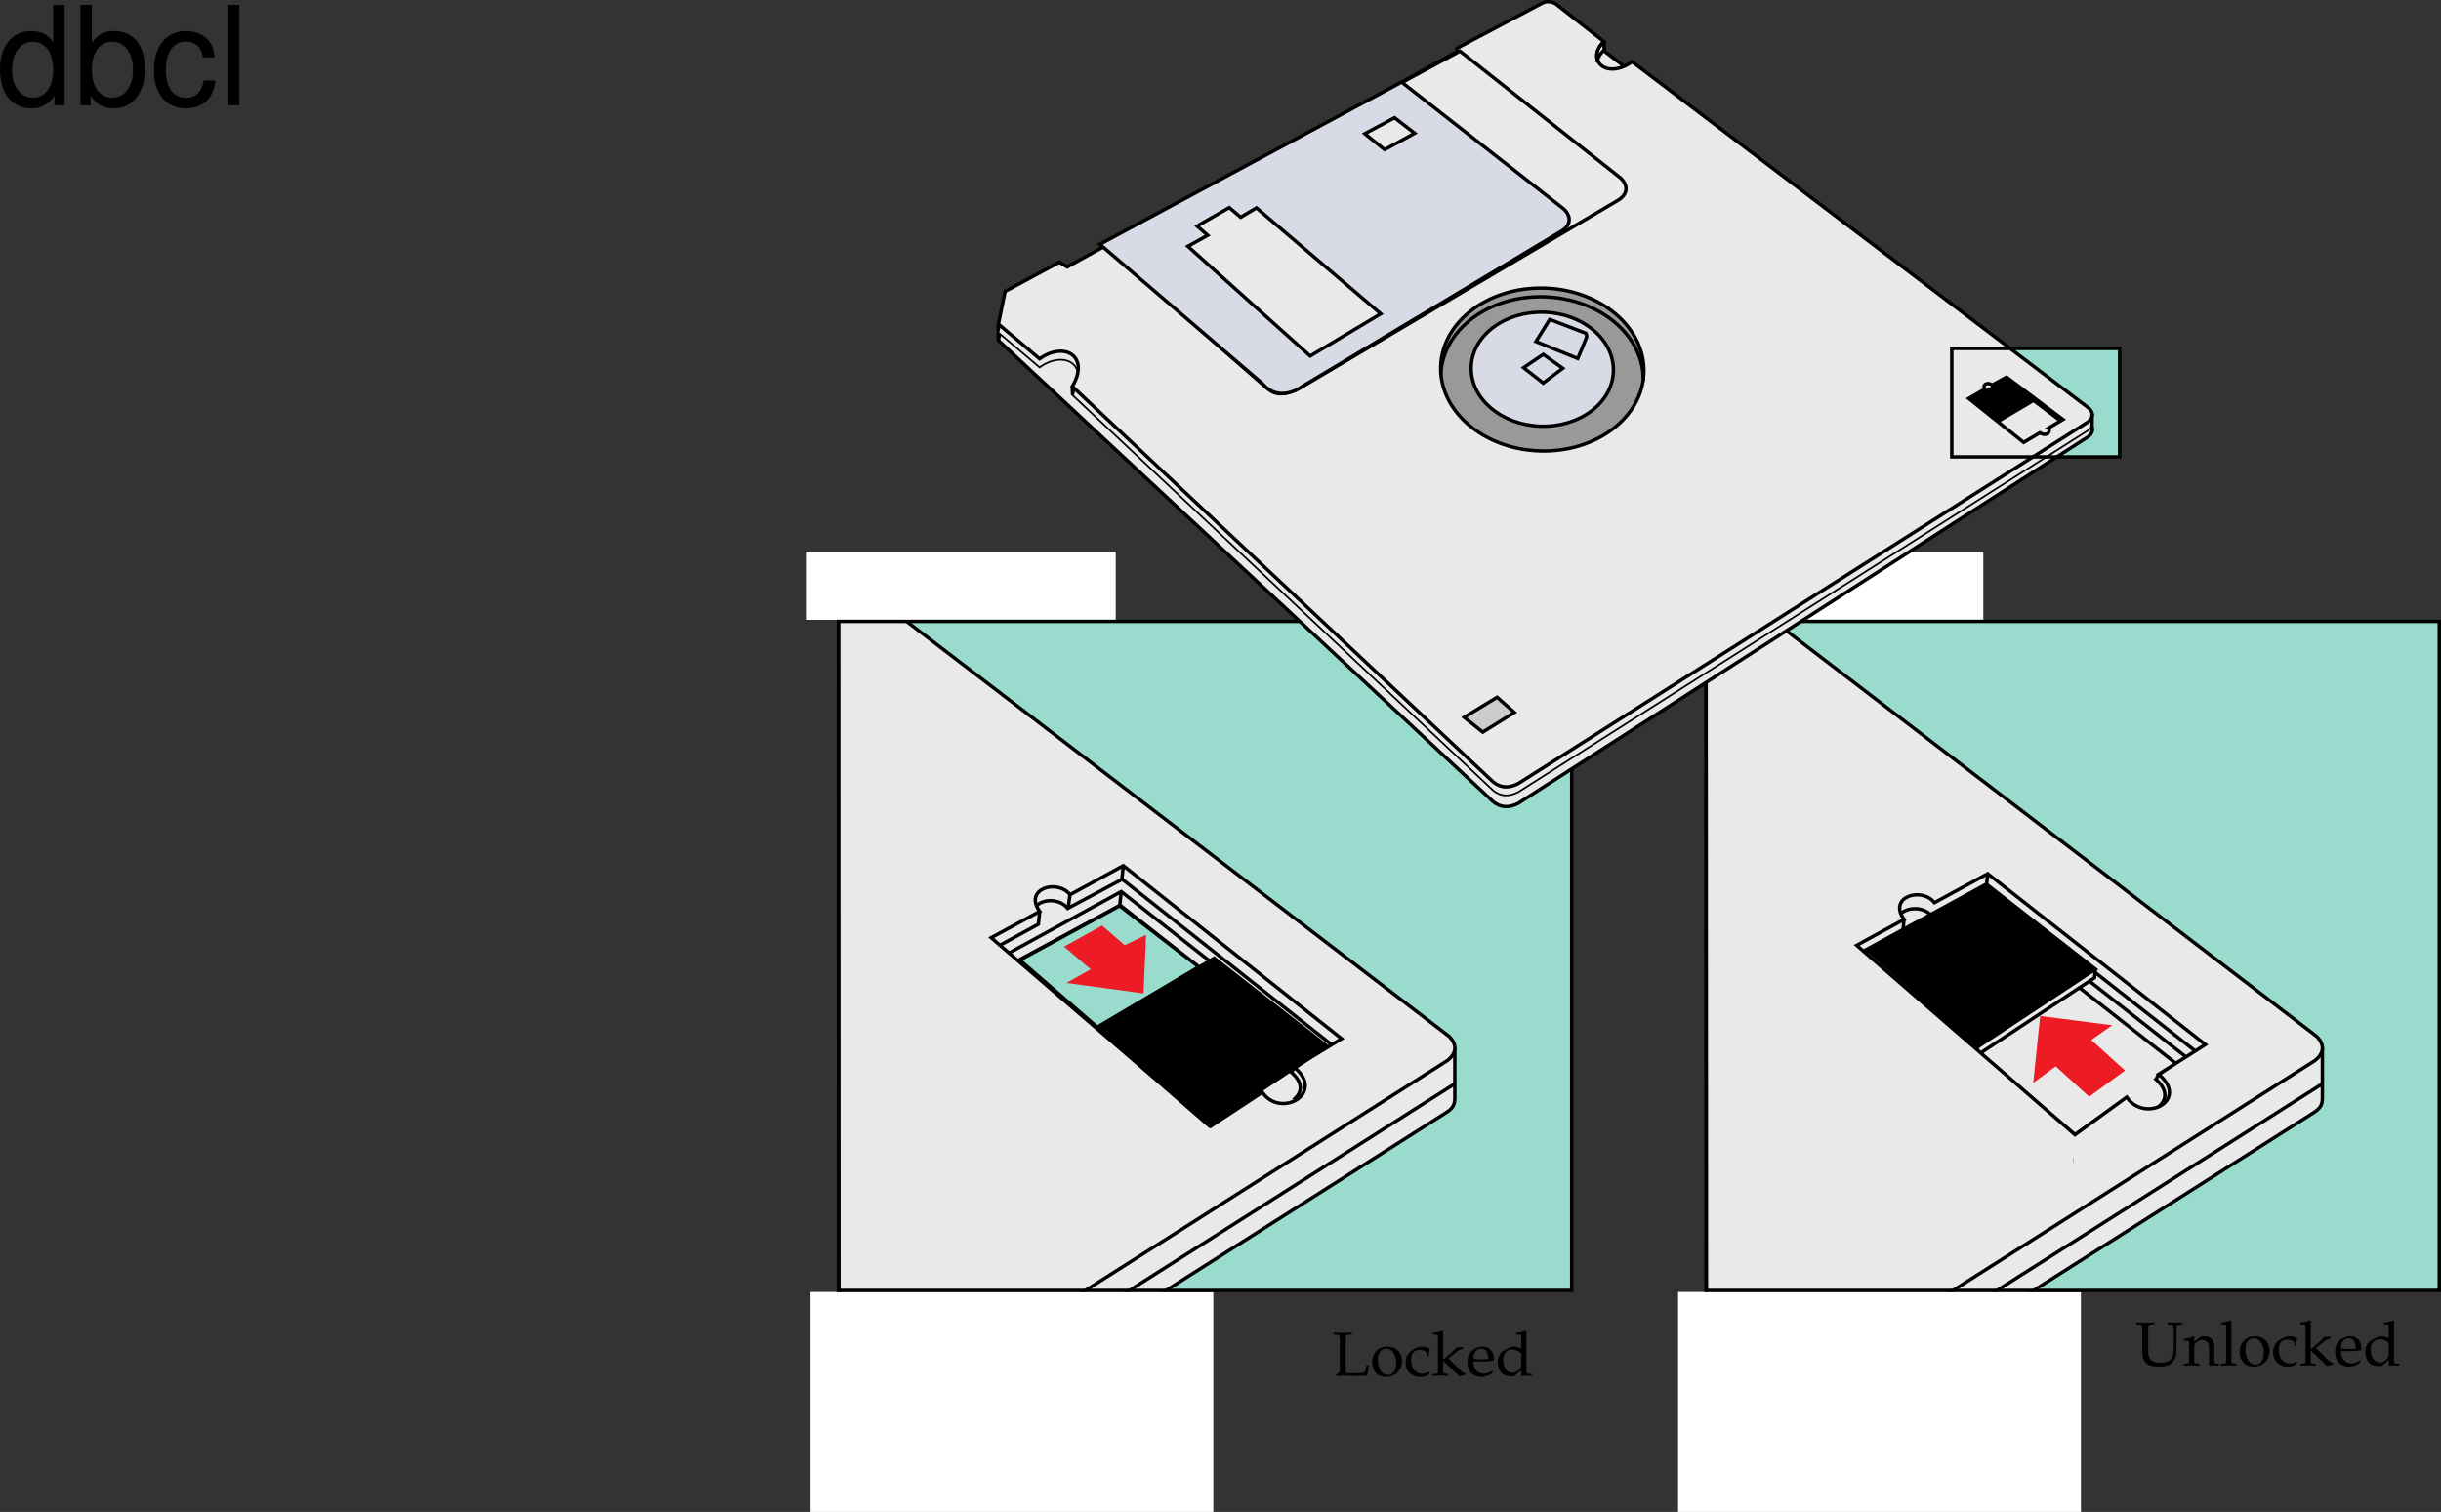 <svg xmlns="http://www.w3.org/2000/svg" xmlns:xlink="http://www.w3.org/1999/xlink" width="354.52" height="219.65"><rect width="100%" height="100%" fill="#333333" stroke="none"/><defs><path id="a" d="M6.828-5.953v-.281c-.578.03-.875.03-1.062.03-.188 0-.438 0-1.063-.03v.28l.406.016c.422.047.438.094.454.813v2.89c0 1.266-.61 1.86-1.922 1.86-1.25 0-1.782-.5-1.782-1.656v-3.094c0-.719.047-.781.454-.813l.437-.015v-.281c-.547.03-.875.03-1.328.03-.453 0-.781 0-1.313-.03v.28l.438.016c.406.032.437.094.453.813v3.203c0 .703.156 1.188.5 1.547.36.36 1 .563 1.906.563.922 0 1.547-.204 1.953-.594.422-.438.61-1.11.61-2.11v-2.609c.015-.719.047-.766.468-.813Zm0 0"/><path id="b" d="M3.688.031C4.109.016 4.25 0 4.405 0c.125 0 .297.016.735.031V-.25l-.36-.016c-.312-.03-.328-.062-.328-.656v-1.734c0-1.047-.5-1.563-1.516-1.563-.328 0-.515.047-.703.219l-.687.594v-.781l-.078-.032a4.904 4.904 0 0 1-1.407.36v.265H.39c.375 0 .39.031.406.656v2.016c0 .594-.031.625-.344.656L.047-.25v.281C.625.016.875 0 1.172 0c.281 0 .531.016 1.11.031V-.25l-.407-.016c-.313-.03-.328-.062-.328-.656v-1.906c0-.406.594-.844 1.14-.844.61 0 1 .453 1 1.14zm0 0"/><path id="c" d="M.188-.25v.281C.813.016 1.078 0 1.313 0c.234 0 .5.016 1.125.031V-.25L2.03-.266c-.328-.046-.328-.062-.344-.656v-5.547L1.61-6.53c-.39.156-.687.218-1.406.328v.25H.72c.156 0 .219.11.219.375v4.656C.923-.327.923-.296.61-.265zm0 0"/><path id="d" d="M2.516-4.219C1.203-4.219.28-3.297.28-1.953c0 1.266.797 2.14 1.969 2.14 1.39 0 2.375-.968 2.375-2.328 0-1.218-.875-2.078-2.11-2.078zm-.172.297c.844 0 1.437.89 1.437 2.125 0 1.047-.437 1.688-1.187 1.688-.875 0-1.469-.875-1.469-2.157 0-1.078.438-1.656 1.219-1.656zm0 0"/><path id="e" d="M3.594-2.797c0-.422.047-.781.125-1.11-.36-.218-.672-.312-1.047-.312-.438 0-.938.172-1.469.516-.64.39-.969 1.015-.969 1.812 0 1.22.844 2.079 2.063 2.079.469 0 1.14-.172 1.234-.313l.188-.281-.094-.14c-.344.171-.625.265-.938.265-1 0-1.656-.781-1.656-1.969 0-.969.438-1.5 1.25-1.5.406 0 .828.172 1 .406l.063.547zm0 0"/><path id="f" d="M.188-.25v.281C.813.016 1.078 0 1.327 0c.25 0 .5.016 1.094.031V-.25l-.39-.016c-.329-.03-.345-.062-.345-.656v-1.234L4.079.109l.86-.265V-.36c-.22 0-.47-.157-.766-.438L3.047-1.922a5.88 5.88 0 0 1-.578-.61l1.156-.905c.438-.329.656-.422.969-.422v-.266h-.89c-.579.563-1 .969-1.36 1.25l-.656.531v-4.125l-.079-.062c-.39.156-.687.218-1.406.328v.25H.72c.156 0 .219.11.219.375v4.656C.923-.328.923-.297.61-.266zm0 0"/><path id="g" d="m3.938-.625-.126-.094c-.562.344-.78.422-1.171.422-.579 0-1.063-.266-1.313-.703-.172-.281-.234-.547-.25-1.063h1.313c.64 0 1.062-.046 1.625-.14 0-.125.015-.203.015-.313 0-1.03-.672-1.703-1.687-1.703-.313 0-.703.11-1.078.328C.53-3.453.234-2.906.234-1.969c0 .563.141 1.047.375 1.39.36.485.954.766 1.641.766.344 0 .672-.078 1.031-.234.235-.11.438-.219.469-.281zm-.704-1.781c-.468.015-.671.031-1.015.031a9.74 9.74 0 0 1-1.125-.063c0-.421.031-.609.14-.859a1.12 1.12 0 0 1 1-.625c.313 0 .547.11.704.36.203.296.265.562.296 1.156zm0 0"/><path id="h" d="M3.703-3.938c-.5-.218-.75-.28-1.062-.28-.25 0-.47.046-.688.171l-.797.406c-.515.282-.843.938-.843 1.704 0 .718.25 1.312.671 1.671.329.25.75.375 1.329.375.187 0 .39-.03.437-.078l1-.828-.047.828C4.11.016 4.266 0 4.391 0c.078 0 .203 0 .39.016.063 0 .235 0 .438.015V-.25l-.422-.016c-.313-.046-.328-.062-.328-.656v-5.547L4.39-6.53c-.407.156-.704.218-1.407.328v.25h.5c.157 0 .22.11.22.375zm0 1.954c0 .578-.015.671-.125.875-.25.421-.703.703-1.125.703-.781 0-1.36-.766-1.36-1.844 0-.969.485-1.547 1.298-1.547.343 0 .703.11 1.015.328.188.125.297.25.297.313zm0 0"/><path id="i" d="M2.828-5.953v-.281c-.531.03-.86.03-1.312.03-.454 0-.782 0-1.313-.03v.28l.422.016c.422.032.453.094.469.813v4.266c0 .28-.078.468-.235.53l-.28.142V.03C1.03.016 1.233 0 1.468 0c.11 0 .234 0 .437.016.828 0 1.407.015 1.672.015.313 0 .672-.015 1.5-.031.063-.375.094-.625.203-1.547h-.297l-.109.453a.222.222 0 0 1-.03.094c-.047.266-.11.438-.157.484-.125.11-.906.172-2 .172a3.35 3.35 0 0 1-.75-.078v-4.703c.016-.719.047-.781.47-.813zm0 0"/><path id="j" d="M9.906-14.578H8.234v5.422c-.687-1.063-1.812-1.625-3.218-1.625-2.72 0-4.5 2.187-4.5 5.515 0 3.547 1.718 5.72 4.562 5.72 1.438 0 2.438-.532 3.344-1.829V0h1.484Zm-4.61 5.36c1.798 0 2.938 1.577 2.938 4.093 0 2.422-1.156 4.031-2.921 4.031-1.829 0-3.047-1.625-3.047-4.062 0-2.438 1.218-4.063 3.03-4.063zm0 0"/><path id="k" d="M1.078-14.578V0h1.5v-1.344C3.375-.125 4.438.453 5.906.453c2.75 0 4.547-2.25 4.547-5.734 0-3.407-1.687-5.5-4.469-5.5-1.437 0-2.468.547-3.25 1.719v-5.516zm4.578 5.36c1.86 0 3.063 1.624 3.063 4.124 0 2.375-1.235 4-3.063 4-1.781 0-2.922-1.61-2.922-4.062 0-2.469 1.141-4.063 2.922-4.063zm0 0"/><path id="l" d="M9.422-6.953c-.078-1.031-.297-1.688-.703-2.266C8-10.203 6.734-10.78 5.28-10.78 2.437-10.78.624-8.546.624-5.061c0 3.375 1.797 5.515 4.64 5.515 2.5 0 4.079-1.5 4.282-4.047H7.859c-.28 1.672-1.14 2.516-2.562 2.516-1.844 0-2.938-1.5-2.938-3.984 0-2.625 1.079-4.172 2.907-4.172 1.39 0 2.28.812 2.468 2.28zm0 0"/><path id="m" d="M3.047-14.578H1.359V0h1.688zm0 0"/></defs><path fill="#99dcce" d="M354.27 187.475v-97.2h-106.5v97.2h106.5M307.844 50.623v15.75h-24.375v-15.75h24.375m-79.5 136.852v-97.2h-106.5v97.2h106.5"/><path fill="#e9e9e9" d="M337.469 152.178v7.258c0 .925-.168 1.464-1.125 2.113l-88.313 56.098v-.227l-.078-134.715 88.672 67.848.844 1.625"/><path fill="#e9e9e9" stroke="#000" stroke-miterlimit="10" stroke-width=".5" d="M337.293 152.178v7.258c0 .925-.168 1.464-1.125 2.113l-88.316 56.098m0-3.375 89.414-56.805"/><path fill="#e9e9e9" stroke="#000" stroke-miterlimit="10" stroke-width=".5" d="m247.852 217.42-.075-134.715 88.672 67.848c1.621 1.62.563 2.918-.246 3.527l-88.351 56.14"/><path fill="#fff" d="M288.047 90.049V80.15h-45v9.899h45m14.176 129.601v-31.949h-58.504v31.95h58.504"/><g transform="translate(-15.39 -6.4)"><use xlink:href="#a" width="100%" height="100%" x="325.529" y="204.75"/><use xlink:href="#b" width="100%" height="100%" x="332.531" y="204.75"/><use xlink:href="#c" width="100%" height="100%" x="337.769" y="204.75"/><use xlink:href="#d" width="100%" height="100%" x="340.388" y="204.75"/><use xlink:href="#e" width="100%" height="100%" x="345.302" y="204.75"/><use xlink:href="#f" width="100%" height="100%" x="349.298" y="204.75"/><use xlink:href="#g" width="100%" height="100%" x="354.302" y="204.75"/><use xlink:href="#h" width="100%" height="100%" x="358.613" y="204.75"/></g><path fill="none" stroke="#000" stroke-miterlimit="2" stroke-width=".5" d="M354.27 187.475v-97.2h-106.5v97.2zm0 0"/><path fill="#e6e6e6" stroke="#000" stroke-miterlimit="2" stroke-width=".5" d="m288.375 130.74-.2 1.926m.505-5.696-.2 1.927"/><path fill="#e9e9e9" d="m270.281 142.389 17.938-9.719 30.601 24.023-17.765 11.926-30.774-26.23"/><path fill="none" stroke="#000" stroke-miterlimit="2" stroke-width=".5" d="m270.281 142.389 17.938-9.719 30.601 24.023-17.765 11.926zm0 0"/><path fill="none" stroke="#000" stroke-miterlimit="2" stroke-width=".5" d="m269.355 141.104 19.024-10.41 31.617 24.828-18.941 13.097zm0 0"/><path fill="none" stroke="#000" stroke-miterlimit="10" stroke-width=".5" d="M276.086 132.729c1.074-.989 3.348-1.04 4.52.402l7.917-4.23 30.602 24.023-5.988 3.89c3.976 3.59-2.133 6.215-4.73 3.012l-7.048 5.028-30.773-26.23 5.758-3.192.195-1.86"/><path fill="#e9e9e9" d="m301.27 164.846-.168 5.402 20.086-13.816-.887-4.68-19.031 13.094"/><path fill="none" stroke="#000" stroke-miterlimit="10" stroke-width=".5" d="m313.504 156.065-.367.75c1.777 1.59 1.535 3.058.304 4.015"/><path d="m270.965 139.19 17.39-9.489 15.84 12.352-17.105 11.297-16.125-14.16"/><path d="m271.098 137.936 17.39-9.489 15.84 12.352-17.11 11.297-16.12-14.16"/><path fill="none" stroke="#000" stroke-miterlimit="2" stroke-width=".5" d="m271.098 137.936 17.39-9.489 15.84 12.352-17.11 11.297zm0 0"/><path fill="#fff" d="m287.219 152.096-16.121-14.16-.133 1.254 16.125 14.16.129-1.254"/><path fill="none" stroke="#000" stroke-miterlimit="2" stroke-width=".5" d="m287.219 152.096-16.121-14.16-.133 1.254 16.125 14.16zm0 0"/><path fill="#e9e9e9" d="m287.219 152.096 17.11-11.297-.134 1.254-17.105 11.297.129-1.254"/><path fill="none" stroke="#000" stroke-miterlimit="2" stroke-width=".5" d="m287.219 152.096 17.11-11.297-.134 1.254-17.105 11.297zm0 0"/><path fill="#e9e9e9" d="m268.332 141.47 32.762 28.868.168-5.402-31.7-27.52-1.23 4.055"/><path fill="none" stroke="#000" stroke-miterlimit="10" stroke-width=".5" d="M313.504 156.065c4.562 3.8-2.004 7.167-4.633 3.332l-7.512 5.457-31.699-27.52 6.88-3.762c-2.38-3.234 2.491-4.808 4.413-2.433l7.73-4.211 31.618 24.824zm0 0"/><path fill="#ed1c24" d="m308.633 155.525-4.903-4.44 3.04-2.138-10.465-1.347-1.012 9.73 3.262-2.418 4.867 4.414 5.21-3.8"/><path fill="#e9e9e9" d="M211.469 152.178v7.258c0 .925-.168 1.464-1.125 2.113l-88.313 56.098v-.227l-.078-134.715 88.672 67.848.844 1.625"/><g transform="translate(-15.39 -6.4)"><use xlink:href="#i" width="100%" height="100%" x="208.889" y="206.25"/><use xlink:href="#d" width="100%" height="100%" x="214.388" y="206.25"/><use xlink:href="#e" width="100%" height="100%" x="219.302" y="206.25"/><use xlink:href="#f" width="100%" height="100%" x="223.298" y="206.25"/><use xlink:href="#g" width="100%" height="100%" x="228.302" y="206.25"/><use xlink:href="#h" width="100%" height="100%" x="232.613" y="206.25"/></g><path fill="none" stroke="#000" stroke-miterlimit="10" stroke-width=".5" d="M211.293 152.178v7.258c0 .925-.168 1.464-1.125 2.113l-88.316 56.098m0-3.375 89.41-56.805"/><path fill="#e9e9e9" stroke="#000" stroke-miterlimit="10" stroke-width=".5" d="m121.852 217.42-.075-134.715 88.672 67.848c1.621 1.62.563 2.918-.246 3.527l-88.351 56.14"/><path fill="#e6e6e6" stroke="#000" stroke-miterlimit="2" stroke-width=".5" d="m162.836 129.58-.2 1.922m.504-5.692-.199 1.926"/><path fill="#d8dbe6" d="m144.742 141.229 17.938-9.723 30.601 24.023-17.765 11.93-30.774-26.23"/><path fill="none" stroke="#000" stroke-miterlimit="2" stroke-width=".5" d="m144.742 141.229 17.938-9.723 30.601 24.023-17.765 11.93zm0 0"/><path fill="none" stroke="#000" stroke-miterlimit="2" stroke-width=".5" d="m143.816 139.94 19.024-10.407 31.617 24.828-18.941 13.098zm0 0"/><path fill="#fff" d="m159.375 150.404 16.828-9.941 16.402 12.8-17.105 11.302-16.125-14.16"/><path fill="none" stroke="#000" stroke-miterlimit="2" stroke-width=".5" d="m159.375 150.404 16.828-9.941 16.402 12.8-17.105 11.302zm0 0"/><path d="m159.227 149.346 17.109-10.137 16.402 12.8-17.191 11.388-16.32-14.051"/><path fill="none" stroke="#000" stroke-miterlimit="2" stroke-width=".5" d="m159.227 149.346 17.109-10.137 16.402 12.8-17.191 11.388zm0 0"/><path fill="#fff" d="m175.547 163.397-16.32-14.051.148 1.058 16.125 14.16.047-1.167"/><path fill="none" stroke="#000" stroke-miterlimit="2" stroke-width=".5" d="m175.547 163.397-16.32-14.051.148 1.058 16.125 14.16zm0 0"/><path fill="#fff" d="m175.547 163.397 17.191-11.387-.133 1.254-17.105 11.3.047-1.167"/><path fill="none" stroke="#000" stroke-miterlimit="2" stroke-width=".5" d="m175.547 163.397 17.191-11.387-.133 1.254-17.105 11.3zm0 0"/><path fill="none" stroke="#000" stroke-miterlimit="10" stroke-width=".5" d="M150.547 131.565c1.074-.989 3.348-1.036 4.52.406l7.917-4.23L193.81 152.1l-6.211 3.554c3.976 3.59-1.993 6.442-4.59 3.239l-7.246 5.136-30.883-26.511 5.926-3.246.195-1.86"/><path fill="#e9e9e9" d="m175.563 163.908-.114 5.07 20.086-13.82-.66-4.34-19.313 13.09"/><path fill="#e9e9e9" d="m142.793 140.139 32.762 28.87.113-5.066-31.813-27.8-1.062 3.996"/><path fill="none" stroke="#000" stroke-miterlimit="10" stroke-width=".5" d="M187.992 155.072c4.563 3.801-2.031 7.45-4.656 3.614l-7.516 4.949-31.867-27.406 7.047-3.817c-2.379-3.234 2.492-4.808 4.414-2.433l7.73-4.211 31.704 25.136zm0 0"/><path fill="none" stroke="#000" stroke-miterlimit="10" stroke-width=".5" d="m187.965 155.072-.367.75c1.777 1.59 1.48 3 .246 3.961M155.41 129.9l-.281 2.024"/><path fill="#fff" d="M162.043 90.049V80.15h-45v9.899h45m14.176 129.601v-31.949h-58.5v31.95h58.5"/><path fill="none" stroke="#000" stroke-miterlimit="2" stroke-width=".5" d="M228.27 187.475v-97.2h-106.5v97.2zm0 0"/><path fill="#e9e9e9" d="m145.973 44.697 78.406-42.422c.617-.335 1.332-.324 2.004.07L303.41 61.49c.902.899.313 1.621-.137 1.957l-82.785 53.262c-1.351.676-2.504.652-3.629-.246L145 49.443l.973-4.746"/><path fill="none" stroke="#000" stroke-miterlimit="10" stroke-width=".5" d="m145.973 44.697 78.406-42.422c.617-.335 1.332-.324 2.004.07L303.41 61.49c.903.899.313 1.621-.137 1.957l-82.785 53.262c-1.351.676-2.504.652-3.629-.246L145 49.443ZM151 52.049l.055 1.293M144.98 47.1v2.363"/><path fill="#fff" d="m155.895 57.338-.028-.422.196-.453.195.172-.363.703"/><path fill="#e9e9e9" d="M237.047 10.21c-3.824 2.698-6.8-.34-4.102-2.927l-7.011-5.613c-.676-.395-1.387-.406-2.004-.07l-77.957 41.972-.973 4.746 5.988 5.051c3.602-2.586 7.344-.375 4.754 4.012l61.117 57.457c1.125.898 2.278.922 3.63.246l82.784-52.562c.45-.34 1.04-1.059.137-1.957L237.04 10.2l.007.008"/><path fill="none" stroke="#000" stroke-miterlimit="10" stroke-width=".25" d="M237.047 10.21c-3.824 2.698-6.8-.34-4.102-2.927l-7.011-5.613c-.676-.395-1.387-.406-2.004-.07l-77.957 41.972-.973 4.746 5.988 5.051c3.602-2.586 7.344-.375 4.754 4.012l61.117 57.457c1.125.898 2.278.922 3.63.246l82.784-52.562c.45-.34 1.04-1.059.137-1.957L237.04 10.2zm0 0"/><path fill="none" stroke="#000" stroke-miterlimit="10" stroke-width=".5" d="m155.727 56.1.054 1.293M232.965 6.06V7.3"/><path fill="#e9e9e9" d="M211.598 7.498v-.48L223.93.486c.617-.336 1.328-.324 2.004.07l7.011 5.489c-2.699 2.586.278 5.629 4.102 2.926l66.363 50.355c.902.899.313 1.617-.137 1.957l-82.785 52.563c-1.351.676-2.504.652-3.629-.246l-61.117-57.457c2.59-4.387-1.152-6.598-4.754-4.012L145 47.08l.973-4.747 7.89-4.246 1.133.687 56.602-31.277"/><path fill="none" stroke="#000" stroke-miterlimit="10" stroke-width=".5" d="M211.598 7.498v-.48L223.93.486c.617-.336 1.328-.324 2.004.07l7.011 5.489c-2.699 2.586.278 5.629 4.102 2.926l66.363 50.355c.902.899.313 1.617-.137 1.957l-82.785 52.563c-1.351.676-2.504.652-3.629-.246l-61.117-57.457c2.59-4.387-1.152-6.598-4.754-4.012L145 47.08l.973-4.747 7.89-4.246 1.133.687zm0 0"/><path fill="#fff" d="M232.043 8.713c-.281-.762-.047-1.758.93-2.695v1.238c-.504.484-.813.984-.95 1.46l.02-.003"/><path fill="none" stroke="#000" stroke-miterlimit="2" stroke-width=".5" d="M232.043 8.713c-.281-.762-.047-1.758.93-2.695v1.238c-.504.484-.813.984-.95 1.46zm71.801 51.41v2.559"/><path fill="#e9e9e9" d="m160.113 35.49 23.516 20.567c1.234 1.125 2.254 1.761 5.18.3l46.214-27.277c1.461-.902 1.438-2.226.313-3.242l-23.297-18.41-51.926 28.062"/><path fill="none" stroke="#000" stroke-miterlimit="10" stroke-width=".5" d="m160.113 35.49 23.516 20.567c1.234 1.125 2.254 1.761 5.18.3l46.214-27.277c1.461-.902 1.438-2.226.313-3.242l-23.297-18.41Zm0 0"/><path fill="none" stroke="#000" stroke-miterlimit="2" stroke-width=".5" d="m286.227 58.107 5.175-2.91 7.817 5.91"/><path fill="none" stroke="#000" stroke-miterlimit="2" stroke-width=".5" d="m299.613 60.943-8.195-6.152-2.09 1.149c-.621-.504-1.48-.086-1.058.59l-2.336 1.359 7.972 6.379 2.36-1.391c1.082.668 1.675-.305 1.187-.66zm0 0"/><path fill="#d8dbe6" d="m159.738 35.49 43.824-23.562 23.524 18.41c1.125 1.016 1.148 2.34-.313 3.242l-37.59 22.527s-3.324 2.618-5.824-.382L159.74 35.49"/><path fill="none" stroke="#000" stroke-miterlimit="10" stroke-width=".5" d="m159.738 35.49 43.825-23.562 23.523 18.41c1.125 1.016 1.148 2.34-.313 3.242l-37.59 22.527s-3.324 2.618-5.824-.382zm0 0"/><path fill="none" stroke="#000" stroke-miterlimit="2" stroke-width=".5" d="m286.594 58.377 4.808-2.7 3.543 2.673"/><path d="m286.594 58.252 4.808-2.7 3.832 2.673-4.984 2.953-3.656-2.926"/><path fill="none" stroke="#000" stroke-miterlimit="2" stroke-width=".5" d="m286.594 58.252 4.808-2.7 3.832 2.673-4.984 2.953zm0 0"/><path fill="#e9e9e9" d="m180.191 31.56-1.656-1.402-4.672 2.684 1.543 1.34-2.883 1.605 17.762 15.938 10.25-6.137-18.055-15.387-2.289 1.36"/><path fill="none" stroke="#000" stroke-miterlimit="10" stroke-width=".5" d="m180.191 31.56-1.656-1.402-4.672 2.684 1.543 1.34-2.883 1.605 17.762 15.938 10.25-6.137-18.055-15.387zm0 0"/><path fill="#e9e9e9" d="m198.219 19.424 4.32-2.317 2.922 2.25-4.363 2.383-2.88-2.316"/><path fill="none" stroke="#000" stroke-miterlimit="2" stroke-width=".5" d="m198.219 19.424 4.32-2.317 2.922 2.25-4.363 2.383zm93.211 35.41v.363"/><path fill="#ccc" d="m212.648 104.21 4.782-2.911 2.507 2.207-4.585 2.855-2.704-2.152"/><path fill="none" stroke="#000" stroke-miterlimit="2" stroke-width=".5" d="m212.648 104.21 4.782-2.911 2.508 2.207-4.586 2.855zm0 0"/><path fill="#999" d="M223.629 65.51c8.144.254 14.914-4.836 15.117-11.363.203-6.532-6.234-12.032-14.383-12.286-8.144-.254-14.914 4.836-15.117 11.368-.203 6.527 6.234 12.027 14.383 12.28"/><path fill="none" stroke="#000" stroke-miterlimit="2" stroke-width=".5" d="M223.629 65.51c8.144.254 14.914-4.836 15.117-11.363.203-6.532-6.234-12.032-14.383-12.286-8.144-.254-14.914 4.836-15.117 11.368-.203 6.527 6.234 12.027 14.383 12.28zm0 0"/><path fill="#d8dbe6" d="M223.742 61.916c5.7.176 10.438-3.387 10.582-7.957.14-4.57-4.367-8.422-10.07-8.598-5.703-.175-10.442 3.383-10.582 7.957-.14 4.57 4.363 8.422 10.07 8.598"/><path fill="none" stroke="#000" stroke-miterlimit="2" stroke-width=".5" d="M223.742 61.916c5.7.176 10.438-3.387 10.582-7.957.14-4.57-4.367-8.422-10.07-8.598-5.703-.175-10.442 3.383-10.582 7.957-.14 4.57 4.363 8.422 10.07 8.598zm0 0"/><path fill="none" stroke="#000" stroke-miterlimit="2" stroke-width=".5" d="M238.656 55.404c.203-6.53-6.183-12.027-14.332-12.28-8.144-.255-14.863 4.835-15.066 11.366"/><path fill="none" stroke="#000" stroke-miterlimit="2" stroke-width=".5" d="m223.074 49.623 2.004-3.215 5.25 2.012c.137.266.129.441.05.703-.081.258-1.233 2.961-1.233 2.961zm-1.797 3.793 2.86-1.934 2.832 2.028-2.844 2.137zm0 0"/><path fill="none" stroke="#000" stroke-miterlimit="10" stroke-width=".5" d="M307.844 50.623v15.75h-24.375v-15.75zm0 0"/><path fill="#99dcce" d="m162.61 131.6 11.5 8.875-14.75 8.75-11.25-9.75 14.5-7.875"/><path fill="none" stroke="#000" stroke-miterlimit="10" stroke-width=".5" d="m162.61 131.6 11.5 8.875-14.75 8.75-11.25-9.75zm0 0"/><path fill="#ed1c24" d="m154.535 137.53 3.86 3.292-3.528 1.977 11.211 1.523.379-8.511-3.098 1.507-3.304-2.855-5.52 3.066"/><g transform="translate(-15.39 -6.4)"><use xlink:href="#j" width="100%" height="100%" x="14.875" y="21.687"/><use xlink:href="#k" width="100%" height="100%" x="25.995" y="21.687"/><use xlink:href="#l" width="100%" height="100%" x="37.115" y="21.687"/><use xlink:href="#m" width="100%" height="100%" x="47.115" y="21.687"/></g></svg>
